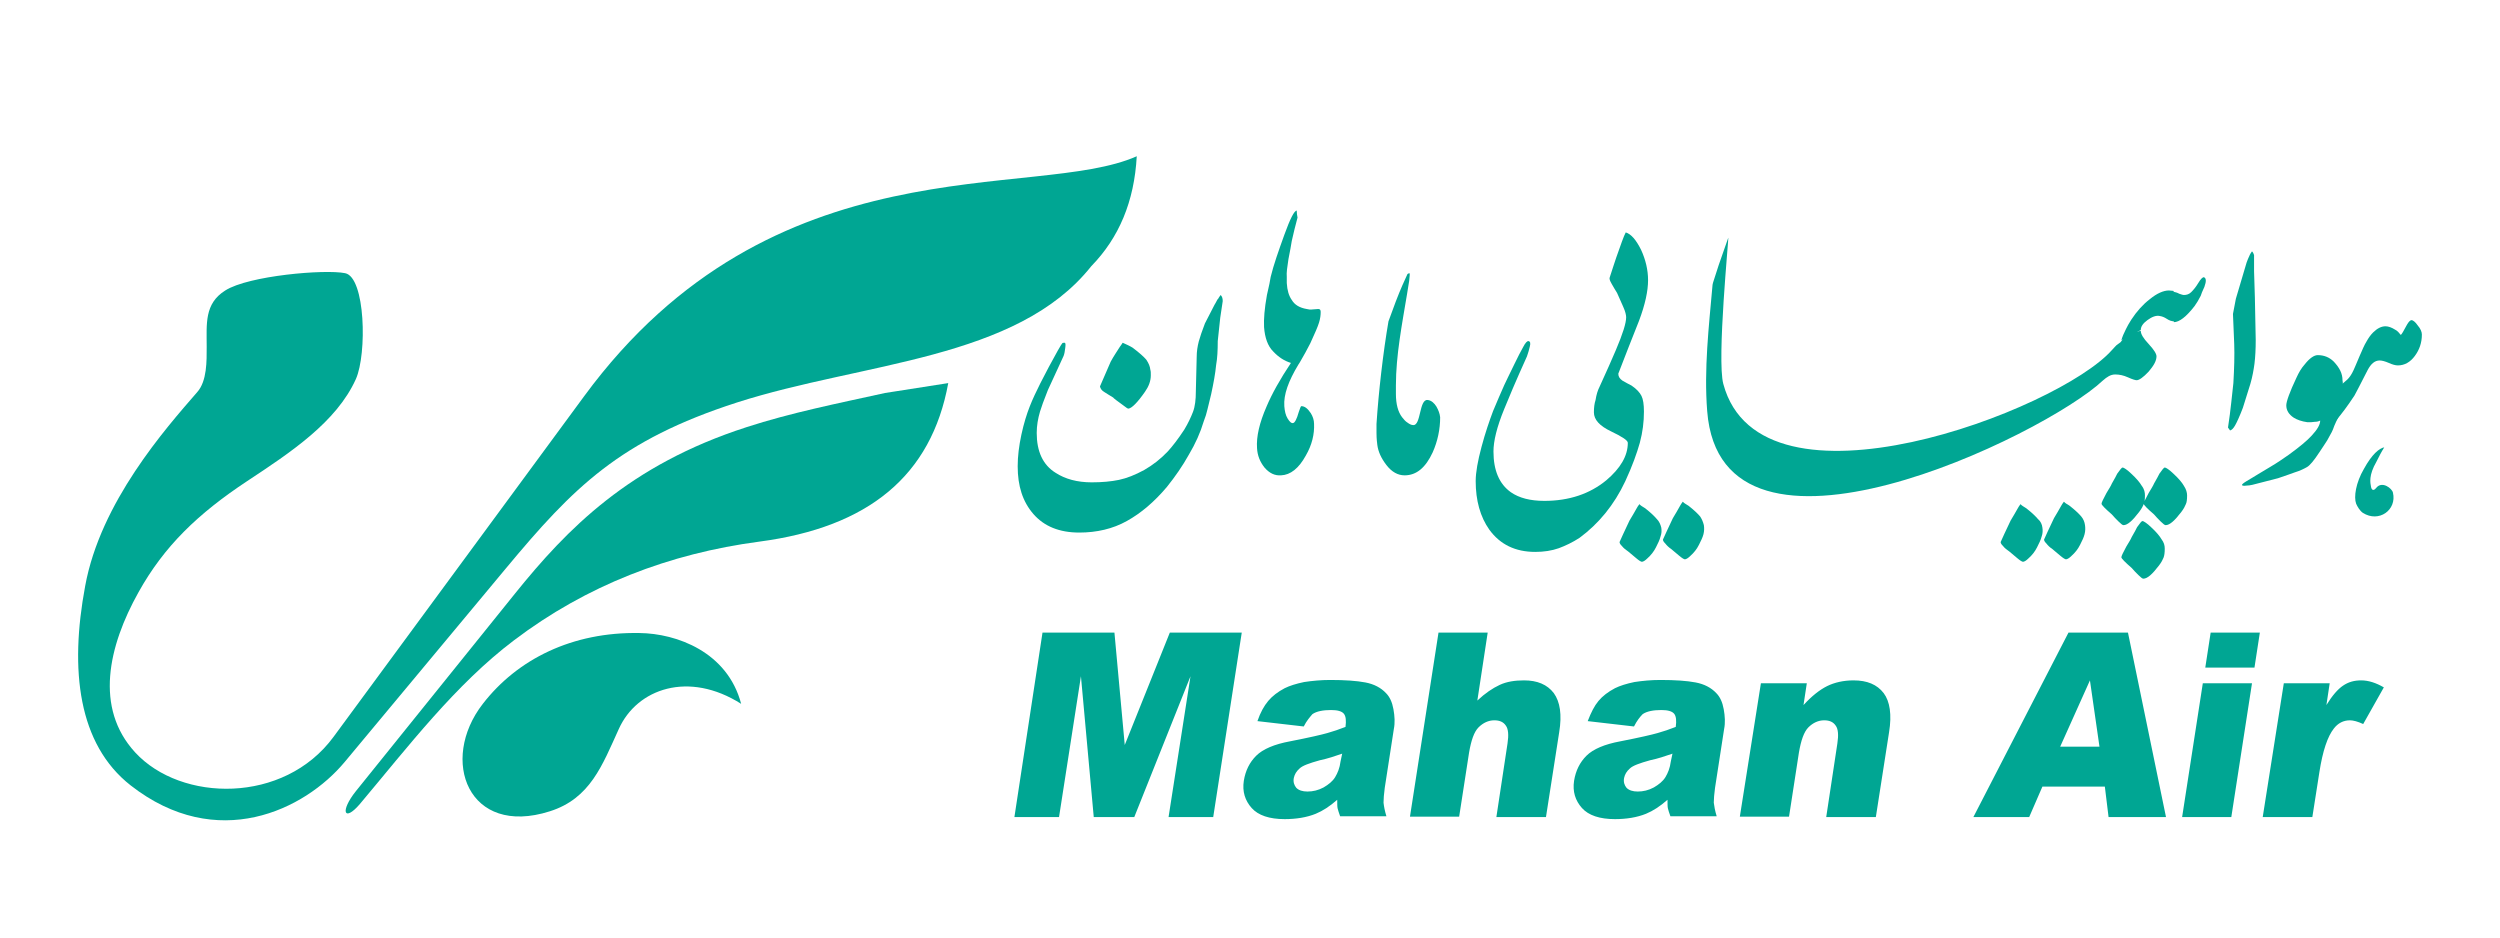 <svg width="80" height="30" viewBox="0 0 80 30" fill="none" xmlns="http://www.w3.org/2000/svg">
<rect width="80" height="30" fill="white"/>
<path fill-rule="evenodd" clip-rule="evenodd" d="M6.31 12.549C5.291 13.722 3.215 16.067 2.725 18.755C2.223 21.442 2.5 23.814 4.18 25.132C6.945 27.292 9.749 25.922 11.032 24.381L16.178 18.201C18.347 15.593 19.828 14.091 23.585 12.879C27.606 11.588 32.54 11.522 34.921 8.518C35.807 7.609 36.297 6.449 36.376 5C33.122 6.449 24.749 4.433 18.691 12.681L10.675 23.577C9.088 25.738 5.794 25.672 4.326 24.078C3.016 22.655 3.466 20.678 4.432 18.952C5.252 17.477 6.336 16.436 7.91 15.395C9.286 14.486 10.768 13.511 11.389 12.128C11.746 11.324 11.694 8.873 11.045 8.742C10.397 8.61 7.95 8.821 7.209 9.295C6.535 9.717 6.614 10.362 6.614 11.1C6.614 11.548 6.627 12.194 6.31 12.549Z" fill="#00A693"/>
<path fill-rule="evenodd" clip-rule="evenodd" d="M11.389 25.316L16.482 18.992C18.148 16.924 20.133 14.881 23.889 13.669C25.305 13.208 26.826 12.905 28.32 12.576L30.344 12.259C29.802 15.224 27.791 16.871 24.299 17.332C21.416 17.714 18.77 18.729 16.442 20.494C14.577 21.904 13.069 23.88 11.508 25.738C11.006 26.317 10.873 25.962 11.389 25.316Z" fill="#00A693"/>
<path fill-rule="evenodd" clip-rule="evenodd" d="M15.45 22.523C14.048 24.328 14.987 26.792 17.593 25.962C18.889 25.553 19.273 24.486 19.802 23.327C20.384 22.035 22.037 21.456 23.717 22.523C23.281 20.863 21.654 20.27 20.463 20.257C18.32 20.217 16.561 21.087 15.45 22.523Z" fill="#00A693"/>
<path d="M33.36 20.244H35.662L35.992 23.84L37.434 20.244H39.736L38.823 26.146H37.394L38.096 21.64L36.297 26.146H35L34.59 21.64L33.889 26.146H32.461L33.36 20.244ZM41.72 23.247L40.238 23.076C40.331 22.8 40.45 22.589 40.582 22.431C40.715 22.273 40.886 22.141 41.111 22.022C41.27 21.943 41.482 21.877 41.733 21.825C41.998 21.785 42.275 21.759 42.566 21.759C43.042 21.759 43.413 21.785 43.691 21.838C43.968 21.89 44.193 22.009 44.352 22.18C44.471 22.299 44.55 22.47 44.59 22.694C44.63 22.918 44.643 23.129 44.603 23.327L44.312 25.211C44.286 25.408 44.273 25.566 44.273 25.685C44.286 25.803 44.312 25.948 44.365 26.12H42.884C42.844 26.014 42.818 25.922 42.804 25.869C42.791 25.817 42.791 25.724 42.791 25.593C42.553 25.803 42.328 25.948 42.103 26.041C41.812 26.159 41.468 26.212 41.111 26.212C40.622 26.212 40.265 26.093 40.053 25.856C39.842 25.619 39.749 25.329 39.802 24.987C39.855 24.657 39.987 24.394 40.199 24.183C40.41 23.972 40.781 23.814 41.283 23.722C41.892 23.603 42.289 23.511 42.474 23.458C42.659 23.406 42.857 23.34 43.056 23.261C43.082 23.063 43.069 22.918 43.003 22.839C42.937 22.76 42.804 22.721 42.593 22.721C42.342 22.721 42.13 22.76 41.998 22.852C41.918 22.945 41.812 23.063 41.72 23.247ZM42.95 24.117C42.725 24.196 42.487 24.275 42.236 24.328C41.905 24.42 41.68 24.499 41.587 24.591C41.482 24.684 41.429 24.776 41.402 24.894C41.376 25.026 41.416 25.132 41.482 25.211C41.561 25.29 41.68 25.329 41.839 25.329C42.011 25.329 42.183 25.29 42.355 25.198C42.513 25.105 42.646 25 42.725 24.868C42.804 24.736 42.871 24.578 42.897 24.367L42.95 24.117ZM46.032 20.244H47.606L47.275 22.418C47.527 22.18 47.765 22.022 47.99 21.917C48.215 21.811 48.479 21.772 48.77 21.772C49.193 21.772 49.511 21.904 49.722 22.18C49.921 22.457 49.987 22.866 49.894 23.432L49.471 26.146H47.884L48.241 23.788C48.281 23.524 48.267 23.327 48.188 23.221C48.109 23.103 47.99 23.05 47.818 23.05C47.633 23.05 47.461 23.129 47.315 23.274C47.169 23.419 47.077 23.695 47.011 24.078L46.693 26.133H45.119L46.032 20.244ZM52.288 23.247L50.807 23.076C50.913 22.8 51.019 22.589 51.151 22.431C51.283 22.273 51.455 22.141 51.68 22.022C51.839 21.943 52.05 21.877 52.302 21.825C52.566 21.785 52.831 21.759 53.135 21.759C53.611 21.759 53.982 21.785 54.259 21.838C54.537 21.89 54.762 22.009 54.921 22.18C55.04 22.299 55.119 22.47 55.159 22.694C55.199 22.918 55.212 23.129 55.172 23.327L54.881 25.211C54.855 25.408 54.841 25.566 54.841 25.685C54.855 25.803 54.881 25.948 54.934 26.12H53.453C53.413 26.014 53.386 25.922 53.373 25.869C53.36 25.817 53.36 25.724 53.36 25.593C53.122 25.803 52.897 25.948 52.672 26.041C52.381 26.159 52.037 26.212 51.68 26.212C51.191 26.212 50.834 26.093 50.622 25.856C50.41 25.619 50.318 25.329 50.37 24.987C50.423 24.657 50.556 24.394 50.767 24.183C50.979 23.972 51.349 23.814 51.852 23.722C52.461 23.603 52.857 23.511 53.042 23.458C53.228 23.406 53.426 23.34 53.624 23.261C53.651 23.063 53.638 22.918 53.572 22.839C53.505 22.76 53.373 22.721 53.161 22.721C52.91 22.721 52.699 22.76 52.566 22.852C52.474 22.945 52.381 23.063 52.288 23.247ZM53.519 24.117C53.294 24.196 53.056 24.275 52.804 24.328C52.474 24.42 52.249 24.499 52.156 24.591C52.05 24.684 51.998 24.776 51.971 24.894C51.945 25.026 51.984 25.132 52.05 25.211C52.13 25.29 52.249 25.329 52.408 25.329C52.58 25.329 52.752 25.29 52.923 25.198C53.082 25.105 53.214 25 53.294 24.868C53.373 24.736 53.439 24.578 53.466 24.367L53.519 24.117ZM56.349 21.864H57.818L57.712 22.562C57.976 22.273 58.228 22.075 58.466 21.956C58.704 21.838 58.995 21.772 59.312 21.772C59.749 21.772 60.066 21.904 60.278 22.18C60.476 22.444 60.542 22.866 60.45 23.432L60.027 26.146H58.439L58.796 23.788C58.836 23.524 58.823 23.327 58.743 23.221C58.664 23.103 58.545 23.05 58.373 23.05C58.188 23.05 58.016 23.129 57.87 23.274C57.725 23.419 57.632 23.695 57.566 24.078L57.249 26.133H55.675L56.349 21.864ZM67.355 25.171H65.357L64.934 26.146H63.148L66.191 20.244H68.095L69.312 26.146H67.474L67.355 25.171ZM67.183 23.893L66.878 21.772L65.926 23.893H67.183ZM70.741 20.244H72.315L72.143 21.363H70.569L70.741 20.244ZM70.49 21.864H72.064L71.402 26.146H69.828L70.49 21.864ZM73.082 21.864H74.55L74.445 22.562C74.63 22.259 74.815 22.049 74.974 21.943C75.146 21.825 75.331 21.772 75.556 21.772C75.794 21.772 76.032 21.851 76.283 21.996L75.622 23.169C75.45 23.089 75.304 23.05 75.198 23.05C74.987 23.05 74.815 23.142 74.683 23.313C74.484 23.564 74.326 24.025 74.22 24.71L73.995 26.146H72.407L73.082 21.864Z" fill="#00A693"/>
<path d="M74.365 13.735C74.497 13.643 74.616 13.551 74.749 13.458C74.921 13.261 75.119 12.997 75.344 12.655C75.37 12.602 75.516 12.338 75.767 11.838C75.873 11.64 75.992 11.535 76.151 11.535C76.217 11.535 76.323 11.561 76.442 11.614C76.561 11.667 76.653 11.693 76.733 11.693C76.945 11.693 77.13 11.588 77.275 11.39C77.421 11.192 77.5 10.968 77.5 10.705C77.5 10.626 77.46 10.52 77.368 10.415C77.288 10.296 77.209 10.244 77.169 10.244C77.13 10.244 77.077 10.296 77.024 10.389C76.918 10.586 76.852 10.705 76.825 10.718C76.772 10.652 76.72 10.586 76.64 10.547C76.534 10.481 76.429 10.441 76.336 10.441C76.204 10.441 76.072 10.507 75.939 10.639C75.86 10.718 75.794 10.81 75.728 10.929C75.661 11.034 75.595 11.192 75.503 11.403C75.41 11.614 75.357 11.759 75.317 11.838C75.251 11.983 75.185 12.075 75.119 12.141C75.093 12.167 75.026 12.22 74.907 12.325C74.709 12.483 74.577 12.628 74.511 12.76C74.445 12.892 74.418 13.024 74.418 13.168L74.365 13.735Z" fill="#00A693"/>
<path fill-rule="evenodd" clip-rule="evenodd" d="M76.296 14.315C76.204 14.46 76.124 14.618 76.045 14.776C75.794 15.211 75.847 15.448 75.873 15.58C75.873 15.593 75.913 15.777 76.045 15.606C76.23 15.382 76.548 15.632 76.574 15.764C76.706 16.317 76.124 16.739 75.609 16.41C75.516 16.344 75.436 16.212 75.397 16.12C75.317 15.909 75.384 15.448 75.648 15C75.9 14.539 76.138 14.341 76.296 14.315Z" fill="#00A693"/>
<path d="M74.696 13.63C74.669 13.709 74.643 13.775 74.616 13.827C74.59 13.88 74.537 13.972 74.471 14.091C74.392 14.209 74.312 14.341 74.22 14.473C74.048 14.736 73.915 14.895 73.823 14.947C73.73 15 73.598 15.066 73.426 15.118C73.347 15.145 73.175 15.211 72.897 15.303L72.077 15.514C72.011 15.527 71.945 15.54 71.878 15.54C71.799 15.553 71.759 15.54 71.746 15.527C71.733 15.501 71.786 15.461 71.892 15.395C71.997 15.329 72.064 15.29 72.09 15.277C72.116 15.263 72.302 15.145 72.659 14.934C72.884 14.802 73.069 14.671 73.241 14.552C73.585 14.302 73.823 14.104 73.968 13.946C74.153 13.748 74.246 13.59 74.246 13.458C74.193 13.485 74.14 13.498 74.074 13.498C74.008 13.511 73.929 13.511 73.836 13.511C73.651 13.485 73.505 13.432 73.4 13.366C73.241 13.261 73.161 13.129 73.161 12.971C73.161 12.852 73.267 12.549 73.492 12.075C73.558 11.93 73.638 11.785 73.757 11.653C73.902 11.469 74.048 11.364 74.167 11.364C74.365 11.364 74.537 11.429 74.683 11.574C74.868 11.772 74.96 11.956 74.96 12.167C74.974 12.233 74.974 12.352 74.974 12.497C74.974 12.602 74.974 12.707 74.96 12.8C74.96 12.892 74.934 12.984 74.921 13.076C74.894 13.168 74.868 13.248 74.841 13.327C74.775 13.445 74.736 13.537 74.696 13.63Z" fill="#00A693"/>
<path d="M71.892 8.399C71.918 8.333 71.945 8.254 71.997 8.149C72.011 8.123 72.024 8.096 72.064 8.043C72.103 8.083 72.116 8.123 72.13 8.162V8.676L72.156 9.519L72.183 10.876C72.183 11.179 72.169 11.43 72.143 11.64C72.116 11.838 72.077 12.062 72.011 12.286L71.772 13.05C71.667 13.327 71.574 13.524 71.521 13.617C71.468 13.709 71.415 13.761 71.362 13.775L71.296 13.682C71.336 13.406 71.376 13.129 71.402 12.866C71.429 12.602 71.455 12.391 71.468 12.259C71.495 11.785 71.508 11.377 71.495 11.008C71.481 10.652 71.468 10.323 71.455 10.046L71.548 9.559L71.892 8.399Z" fill="#00A693"/>
<path d="M69.55 9.335C69.603 9.348 69.669 9.361 69.736 9.4C69.815 9.427 69.855 9.44 69.881 9.44C69.974 9.44 70.053 9.414 70.119 9.348C70.185 9.282 70.265 9.19 70.344 9.058C70.423 8.926 70.489 8.86 70.529 8.873C70.595 8.9 70.609 8.992 70.542 9.176C70.476 9.321 70.436 9.414 70.423 9.466C70.357 9.598 70.291 9.703 70.225 9.796C69.96 10.138 69.736 10.309 69.564 10.309C69.55 10.309 69.55 9.335 69.55 9.335Z" fill="#00A693"/>
<path d="M69.272 17.556C69.272 17.688 69.259 17.78 69.233 17.846C69.206 17.912 69.167 17.991 69.087 18.096C68.876 18.373 68.717 18.518 68.585 18.518C68.558 18.518 68.505 18.478 68.426 18.399C68.347 18.32 68.281 18.254 68.214 18.175C68.003 17.991 67.884 17.872 67.884 17.833C67.884 17.793 67.936 17.688 68.042 17.49C68.122 17.358 68.188 17.253 68.214 17.187C68.307 17.029 68.36 16.924 68.386 16.871C68.479 16.739 68.532 16.673 68.558 16.673C68.572 16.673 68.611 16.686 68.664 16.726C68.717 16.765 68.77 16.805 68.836 16.871C69.008 17.029 69.114 17.161 69.167 17.253C69.246 17.358 69.272 17.451 69.272 17.556ZM68.638 15.856C68.638 15.988 68.624 16.08 68.598 16.133C68.572 16.199 68.532 16.278 68.452 16.383C68.241 16.66 68.082 16.805 67.95 16.805C67.923 16.805 67.87 16.765 67.791 16.686C67.712 16.607 67.645 16.541 67.579 16.462C67.368 16.278 67.249 16.159 67.249 16.12C67.249 16.08 67.302 15.975 67.407 15.777C67.487 15.646 67.553 15.54 67.579 15.474C67.672 15.316 67.725 15.211 67.751 15.158C67.844 15.026 67.897 14.96 67.923 14.96C67.936 14.96 67.976 14.974 68.029 15.013C68.082 15.053 68.135 15.092 68.201 15.158C68.373 15.316 68.479 15.448 68.532 15.54C68.624 15.659 68.638 15.764 68.638 15.856ZM69.987 15.856C69.987 15.988 69.974 16.08 69.947 16.133C69.921 16.199 69.881 16.278 69.802 16.383C69.59 16.66 69.431 16.805 69.299 16.805C69.272 16.805 69.22 16.765 69.14 16.686C69.061 16.607 68.995 16.541 68.929 16.462C68.717 16.278 68.598 16.159 68.598 16.12C68.598 16.08 68.651 15.975 68.757 15.777C68.836 15.646 68.902 15.54 68.929 15.474C69.021 15.316 69.074 15.211 69.101 15.158C69.193 15.026 69.246 14.96 69.272 14.96C69.286 14.96 69.325 14.974 69.378 15.013C69.431 15.053 69.484 15.092 69.55 15.158C69.722 15.316 69.828 15.448 69.881 15.54C69.96 15.659 69.987 15.764 69.987 15.856Z" fill="#00A693"/>
<path d="M69.577 10.283C69.497 10.283 69.418 10.257 69.339 10.204C69.259 10.152 69.193 10.125 69.114 10.112C68.995 10.086 68.862 10.138 68.717 10.244C68.572 10.349 68.505 10.454 68.505 10.56L67.884 10.889C67.91 10.784 67.963 10.665 68.029 10.534C68.069 10.454 68.122 10.349 68.201 10.23C68.373 9.967 68.572 9.743 68.796 9.572C69.021 9.387 69.233 9.295 69.405 9.295L69.55 9.308C69.577 9.374 69.59 9.453 69.603 9.545C69.617 9.638 69.63 9.717 69.63 9.769C69.63 9.875 69.617 9.98 69.603 10.072C69.617 10.165 69.59 10.244 69.577 10.283Z" fill="#00A693"/>
<path d="M65.357 16.884C65.37 16.976 65.37 17.068 65.331 17.174C65.304 17.279 65.251 17.385 65.185 17.516C65.119 17.648 65.026 17.767 64.907 17.872C64.841 17.938 64.775 17.977 64.736 17.977C64.709 17.977 64.643 17.938 64.55 17.859C64.458 17.78 64.378 17.714 64.299 17.648C64.22 17.595 64.153 17.543 64.101 17.477C64.048 17.424 64.021 17.385 64.021 17.345C64.074 17.227 64.114 17.147 64.14 17.082C64.233 16.884 64.299 16.752 64.339 16.66C64.418 16.528 64.497 16.396 64.577 16.252C64.59 16.225 64.617 16.186 64.656 16.133C64.683 16.159 64.709 16.186 64.736 16.199C64.762 16.212 64.802 16.238 64.841 16.265C65.026 16.41 65.146 16.528 65.212 16.607C65.304 16.686 65.344 16.779 65.357 16.884ZM66.72 16.805C66.733 16.897 66.733 16.989 66.706 17.095C66.68 17.2 66.627 17.305 66.561 17.437C66.495 17.569 66.402 17.688 66.283 17.793C66.217 17.859 66.151 17.898 66.111 17.898C66.085 17.898 66.019 17.859 65.926 17.78C65.833 17.701 65.754 17.635 65.675 17.569C65.595 17.516 65.529 17.451 65.49 17.398C65.437 17.345 65.41 17.305 65.41 17.266C65.463 17.147 65.503 17.068 65.529 17.003C65.622 16.805 65.688 16.673 65.728 16.581C65.807 16.449 65.886 16.317 65.966 16.172C65.979 16.146 66.005 16.107 66.045 16.054C66.072 16.08 66.098 16.107 66.124 16.12C66.151 16.133 66.191 16.159 66.23 16.186C66.415 16.331 66.534 16.449 66.601 16.528C66.667 16.607 66.706 16.7 66.72 16.805Z" fill="#00A693"/>
<path fill-rule="evenodd" clip-rule="evenodd" d="M55.146 12.286C56.349 16.765 65.873 13.129 67.579 11.205C67.659 11.126 67.712 11.047 67.778 11.008C67.844 10.968 67.87 10.942 67.884 10.916C67.937 10.85 67.963 10.81 67.99 10.797C68.082 10.705 68.148 10.652 68.188 10.639C68.228 10.626 68.281 10.613 68.333 10.613C68.4 10.613 68.452 10.599 68.505 10.586C68.505 10.692 68.585 10.823 68.757 11.008C68.929 11.192 69.008 11.324 69.008 11.403C69.008 11.548 68.915 11.706 68.757 11.891C68.585 12.075 68.452 12.167 68.373 12.167C68.333 12.167 68.241 12.141 68.095 12.075C67.95 12.009 67.817 11.983 67.685 11.983C67.54 11.983 67.421 12.062 67.288 12.18C65.423 13.933 55.08 18.966 54.63 13.155C54.524 11.812 54.683 10.454 54.802 9.111C54.802 9.071 54.881 8.86 55 8.478C55.132 8.096 55.238 7.806 55.304 7.609C55.331 7.556 54.934 11.508 55.146 12.286Z" fill="#00A693"/>
<path d="M51.191 12.365C51.416 11.877 51.587 11.482 51.706 11.206C51.931 10.678 52.037 10.336 52.037 10.152C52.037 10.086 52.011 9.967 51.945 9.822C51.879 9.677 51.812 9.519 51.746 9.374C51.68 9.269 51.627 9.177 51.574 9.084C51.521 8.992 51.495 8.926 51.508 8.887C51.601 8.61 51.667 8.386 51.72 8.241C51.865 7.833 51.958 7.556 52.024 7.437C52.196 7.49 52.355 7.675 52.513 7.991C52.659 8.307 52.738 8.636 52.738 8.966C52.738 9.308 52.646 9.743 52.447 10.27C52.222 10.837 51.998 11.403 51.786 11.957C51.786 12.049 51.826 12.115 51.918 12.18C52.011 12.233 52.103 12.286 52.209 12.338C52.368 12.444 52.474 12.562 52.527 12.668C52.58 12.773 52.606 12.945 52.606 13.169C52.606 13.498 52.566 13.827 52.474 14.17C52.381 14.499 52.236 14.908 52.011 15.395C51.654 16.159 51.151 16.765 50.542 17.213C50.318 17.358 50.093 17.464 49.881 17.543C49.656 17.622 49.405 17.661 49.127 17.661C48.492 17.661 48.003 17.424 47.659 16.95C47.368 16.541 47.222 16.014 47.222 15.395C47.222 15.118 47.288 14.75 47.408 14.302C47.527 13.854 47.659 13.472 47.778 13.155C47.91 12.839 48.029 12.562 48.135 12.325C48.188 12.22 48.294 11.983 48.466 11.64C48.572 11.416 48.664 11.245 48.744 11.1C48.81 10.968 48.876 10.902 48.916 10.916C48.968 10.929 48.982 10.982 48.955 11.087C48.929 11.192 48.902 11.298 48.863 11.403C48.505 12.194 48.267 12.76 48.135 13.089C47.897 13.669 47.791 14.117 47.791 14.447C47.791 15.053 47.976 15.487 48.347 15.751C48.611 15.935 48.968 16.028 49.418 16.028C50.212 16.028 50.873 15.804 51.402 15.369C51.852 14.987 52.09 14.591 52.09 14.17C52.09 14.091 51.905 13.972 51.548 13.801C51.191 13.63 51.005 13.432 51.005 13.195C51.005 13.05 51.019 12.918 51.058 12.8C51.085 12.628 51.124 12.497 51.191 12.365Z" fill="#00A693"/>
<path fill-rule="evenodd" clip-rule="evenodd" d="M44.669 12.338V12.602C44.669 12.931 44.736 13.182 44.868 13.353C44.921 13.419 44.974 13.485 45.04 13.524C45.093 13.564 45.159 13.603 45.225 13.603C45.476 13.617 45.41 12.76 45.688 12.8C45.807 12.813 45.9 12.905 45.966 13.011C46.032 13.129 46.072 13.234 46.085 13.353C46.085 13.735 46.005 14.117 45.847 14.473C45.622 14.96 45.331 15.211 44.947 15.211C44.736 15.211 44.537 15.105 44.365 14.881C44.193 14.657 44.101 14.447 44.074 14.236C44.048 14.038 44.048 13.906 44.048 13.854C44.048 13.801 44.048 13.761 44.048 13.748V13.564C44.114 12.549 44.259 11.284 44.431 10.283C44.445 10.244 44.524 10.033 44.669 9.638C44.815 9.256 44.947 8.966 45.04 8.768C45.066 8.755 45.08 8.742 45.106 8.742C45.119 8.768 45.106 8.86 45.093 8.992L45.027 9.4C44.868 10.362 44.669 11.364 44.669 12.338Z" fill="#00A693"/>
<path d="M41.548 11.667C41.23 12.194 41.072 12.628 41.098 12.997C41.111 13.155 41.138 13.287 41.204 13.393C41.27 13.498 41.323 13.551 41.376 13.537C41.429 13.537 41.495 13.419 41.561 13.182C41.601 13.063 41.627 12.997 41.64 12.997C41.746 12.997 41.839 13.063 41.945 13.221C42.011 13.327 42.05 13.445 42.05 13.564C42.064 13.893 41.984 14.236 41.786 14.578C41.561 14.987 41.297 15.198 40.992 15.211C40.794 15.224 40.622 15.145 40.463 14.96C40.318 14.776 40.238 14.578 40.225 14.341C40.199 13.972 40.304 13.524 40.529 13.011C40.701 12.602 40.966 12.128 41.31 11.614C41.098 11.548 40.913 11.43 40.741 11.245C40.569 11.074 40.476 10.81 40.45 10.468C40.437 10.217 40.463 9.875 40.542 9.44C40.609 9.15 40.648 8.966 40.662 8.86C40.754 8.478 40.913 8.03 41.098 7.516C41.283 7.003 41.416 6.739 41.495 6.739C41.495 6.818 41.508 6.897 41.521 6.963C41.455 7.213 41.389 7.464 41.336 7.714C41.31 7.859 41.283 8.043 41.23 8.294C41.191 8.544 41.164 8.729 41.177 8.86C41.177 8.953 41.177 9.018 41.177 9.058C41.191 9.295 41.244 9.466 41.336 9.598C41.429 9.756 41.587 9.848 41.812 9.888C41.865 9.901 41.931 9.914 42.011 9.901C42.077 9.901 42.13 9.888 42.183 9.888C42.236 9.888 42.262 9.914 42.262 9.98C42.262 10.086 42.249 10.191 42.209 10.323C42.169 10.454 42.077 10.665 41.931 10.982C41.826 11.192 41.72 11.377 41.614 11.561C41.601 11.588 41.574 11.627 41.548 11.667Z" fill="#00A693"/>
<path d="M38.757 12.615C38.704 12.826 38.664 12.984 38.638 13.103C38.611 13.221 38.572 13.353 38.519 13.485C38.413 13.841 38.254 14.196 38.042 14.552C37.844 14.908 37.606 15.25 37.342 15.58C36.931 16.067 36.508 16.423 36.058 16.673C35.609 16.924 35.093 17.042 34.537 17.042C33.902 17.042 33.413 16.844 33.069 16.449C32.725 16.054 32.566 15.553 32.566 14.921C32.566 14.605 32.606 14.275 32.685 13.906C32.765 13.537 32.857 13.248 32.95 13.011C33.042 12.773 33.162 12.523 33.294 12.259C33.466 11.917 33.651 11.574 33.849 11.219C33.929 11.074 33.982 10.995 33.995 10.982C34.008 10.968 34.035 10.968 34.074 10.968C34.101 10.982 34.101 11.034 34.087 11.14C34.074 11.245 34.061 11.324 34.035 11.39L33.532 12.483C33.4 12.813 33.32 13.037 33.281 13.169C33.215 13.393 33.175 13.617 33.175 13.854C33.175 14.447 33.373 14.881 33.783 15.132C34.087 15.329 34.471 15.435 34.934 15.435C35.265 15.435 35.556 15.408 35.807 15.356C36.058 15.303 36.323 15.198 36.614 15.04C36.892 14.881 37.143 14.684 37.368 14.447C37.513 14.289 37.699 14.051 37.897 13.748C38.016 13.551 38.109 13.353 38.175 13.182C38.241 13.011 38.267 12.787 38.267 12.523L38.294 11.43C38.294 11.245 38.32 11.087 38.36 10.929C38.4 10.784 38.466 10.586 38.558 10.349L38.863 9.756C38.929 9.651 38.955 9.572 38.982 9.559C38.995 9.532 39.021 9.493 39.061 9.44C39.114 9.493 39.127 9.559 39.127 9.638L39.048 10.165L38.968 10.916C38.968 11.206 38.955 11.469 38.916 11.68C38.889 11.957 38.836 12.246 38.757 12.615ZM36.812 11.838C36.826 11.877 36.826 11.93 36.826 12.009C36.826 12.194 36.759 12.365 36.64 12.536C36.402 12.879 36.217 13.063 36.111 13.076C36.085 13.076 36.045 13.05 35.979 12.997C35.741 12.826 35.622 12.734 35.622 12.721C35.516 12.655 35.423 12.602 35.344 12.549C35.252 12.497 35.212 12.431 35.199 12.365L35.542 11.574C35.648 11.377 35.754 11.232 35.834 11.1C35.86 11.074 35.886 11.021 35.926 10.968C35.992 10.995 36.045 11.021 36.098 11.047C36.151 11.074 36.204 11.1 36.244 11.126C36.455 11.284 36.601 11.416 36.68 11.508C36.759 11.627 36.799 11.719 36.812 11.838Z" fill="#00A693"/>
<path d="M53.161 16.884C53.175 16.976 53.175 17.068 53.135 17.174C53.109 17.279 53.056 17.385 52.99 17.516C52.923 17.648 52.831 17.767 52.712 17.872C52.646 17.938 52.58 17.977 52.54 17.977C52.513 17.977 52.447 17.938 52.355 17.859C52.262 17.78 52.183 17.714 52.103 17.648C52.024 17.595 51.958 17.543 51.905 17.477C51.852 17.424 51.826 17.385 51.826 17.345C51.879 17.227 51.918 17.147 51.945 17.082C52.037 16.884 52.103 16.752 52.143 16.66C52.222 16.528 52.302 16.396 52.381 16.252C52.394 16.225 52.421 16.186 52.461 16.133C52.487 16.159 52.513 16.186 52.54 16.199C52.566 16.212 52.606 16.238 52.646 16.265C52.831 16.41 52.95 16.528 53.016 16.607C53.095 16.686 53.135 16.779 53.161 16.884ZM54.524 16.805C54.537 16.897 54.537 16.989 54.511 17.095C54.484 17.2 54.431 17.305 54.365 17.437C54.299 17.569 54.206 17.688 54.087 17.793C54.021 17.859 53.955 17.898 53.916 17.898C53.889 17.898 53.823 17.859 53.73 17.78C53.638 17.701 53.558 17.635 53.479 17.569C53.4 17.516 53.334 17.451 53.294 17.398C53.241 17.345 53.214 17.305 53.214 17.266C53.267 17.147 53.307 17.068 53.334 17.003C53.426 16.805 53.492 16.673 53.532 16.581C53.611 16.449 53.691 16.317 53.77 16.172C53.783 16.146 53.81 16.107 53.849 16.054C53.876 16.08 53.902 16.107 53.929 16.12C53.955 16.133 53.995 16.159 54.035 16.186C54.22 16.331 54.339 16.449 54.405 16.528C54.458 16.607 54.498 16.7 54.524 16.805Z" fill="#00A693"/>
</svg>
